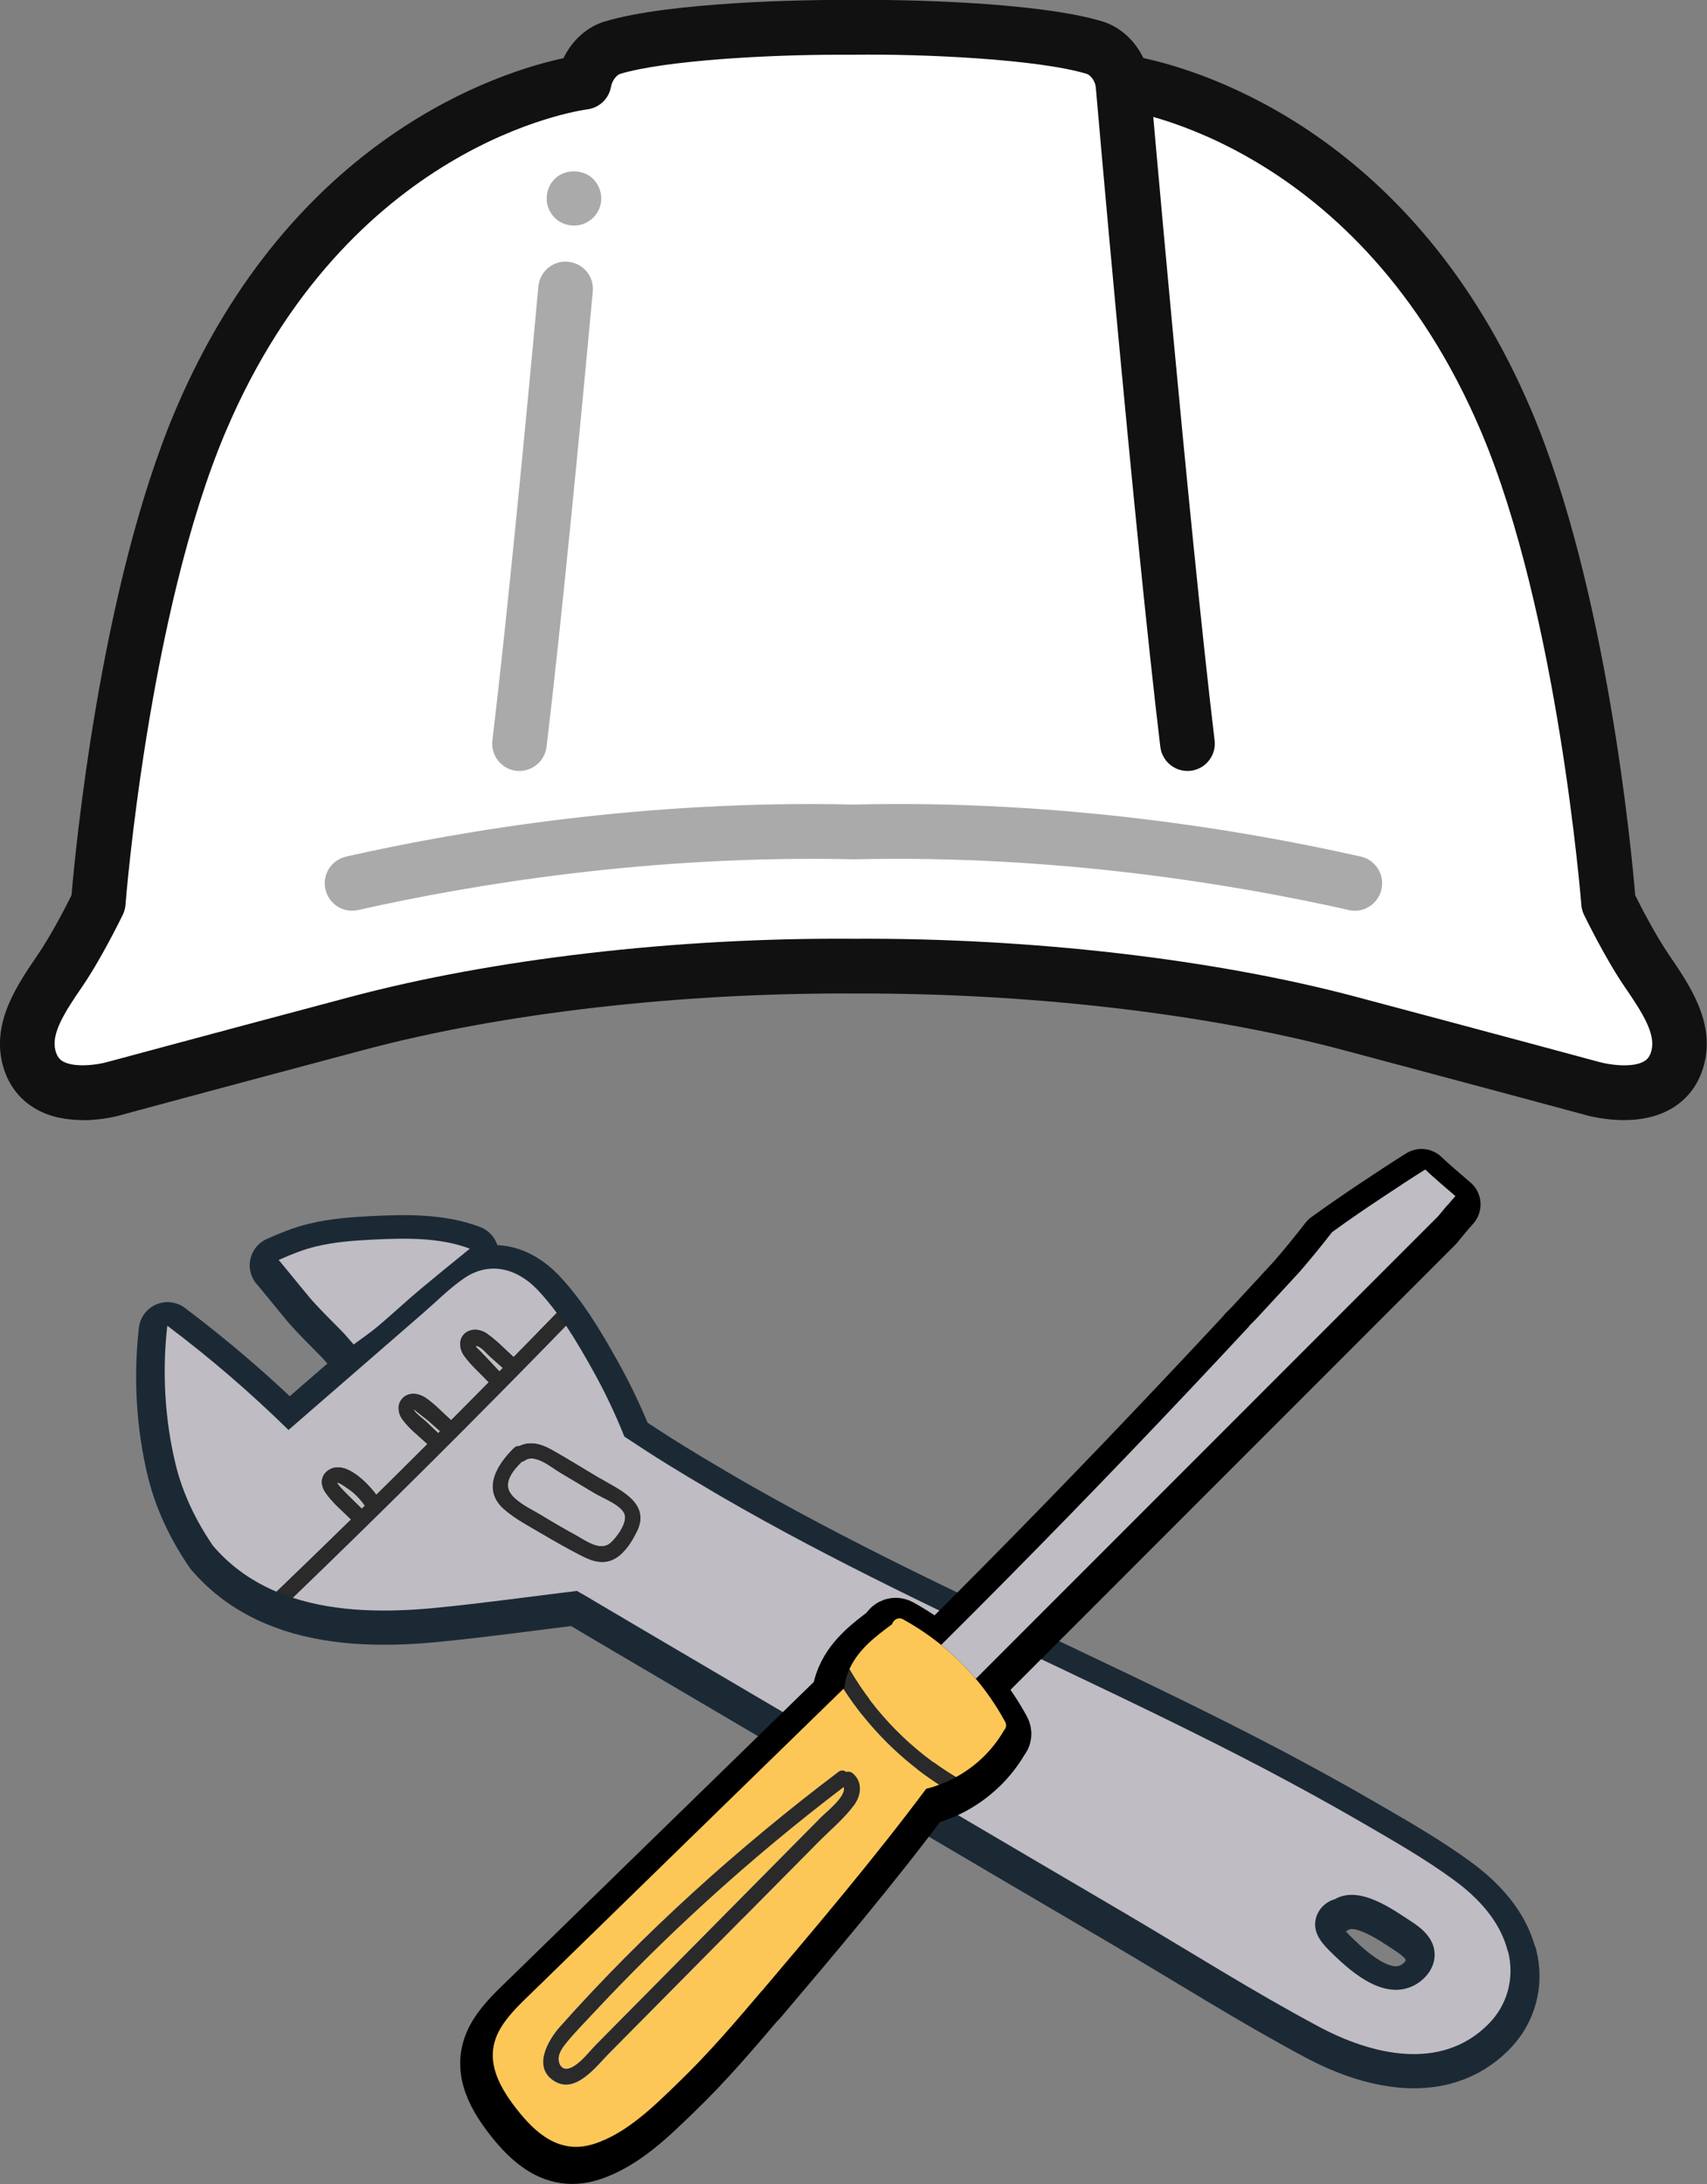 <?xml version="1.0" encoding="UTF-8"?>
<svg id="uuid-12f65918-33bc-4df6-923c-f0825b37003f" data-name="レイヤー 2" xmlns="http://www.w3.org/2000/svg" viewBox="0 0 118.87 152.01">
  <rect x="0" y="0" width="118.87" height="152.01" fill="#808080" stroke="none"/>
  <defs>
    <style>
      .uuid-565799bf-b636-45fc-87bd-3e97b24a3c7e {
        fill: #111;
      }

      .uuid-005066c1-dace-4437-8aae-117059a8b2db {
        fill: #aaa;
      }

      .uuid-5e54894a-6102-446b-8571-7df98c0edebf, .uuid-50de4427-eb46-4c0f-b18a-1ac1f569506e {
        fill: #bfbcc3;
      }

      .uuid-47de1961-741f-4864-937d-9ead8cd84754 {
        stroke: #1b2935;
      }

      .uuid-47de1961-741f-4864-937d-9ead8cd84754, .uuid-50de4427-eb46-4c0f-b18a-1ac1f569506e {
        stroke-linecap: round;
        stroke-linejoin: round;
        stroke-width: 4.02px;
      }

      .uuid-47de1961-741f-4864-937d-9ead8cd84754, .uuid-536ccba7-88aa-4f85-aa01-9c8bab8d2cf3 {
        fill: #2a2a2a;
      }

      .uuid-b6f54c92-6c23-4287-86b5-338a40979ec7 {
        fill: #fff;
      }

      .uuid-fd7ae5b8-c8b6-4517-9eb5-7eb7194e72a0 {
        fill: #fdc758;
      }

      .uuid-50de4427-eb46-4c0f-b18a-1ac1f569506e {
        stroke: #000;
      }
    </style>
  </defs>
  <g id="uuid-e75205c6-9d2c-432e-9775-49015a6600dd" data-name="text">
    <g>
      <g>
        <g>
          <path class="uuid-b6f54c92-6c23-4287-86b5-338a40979ec7" d="M59.43,1.91c4.05-.06,12.84.22,16.78,1.41,1.02.31,1.79,1.35,1.97,2.4h0s17.62,2.21,26.69,23.55c5.57,13.09,7.14,33.56,7.14,33.56,0,0,1.38,2.86,2.68,4.75,1.43,2.09,2.63,3.97,2.17,5.95-.88,3.76-6.02,2.22-6.02,2.22,0,0-6.79-1.84-16.9-4.53-9.53-2.53-22-4.03-34.51-3.98-12.51-.05-24.98,1.44-34.51,3.98-10.11,2.69-16.9,4.53-16.9,4.53,0,0-5.14,1.54-6.02-2.22-.46-1.98.74-3.85,2.17-5.95,1.3-1.89,2.68-4.75,2.68-4.75,0,0,1.57-20.47,7.14-33.56C23.06,7.93,40.68,5.72,40.68,5.72h0c.17-1.05.94-2.09,1.97-2.4,3.95-1.19,12.73-1.47,16.78-1.41Z"/>
          <path class="uuid-565799bf-b636-45fc-87bd-3e97b24a3c7e" d="M5.78,77.96c-1.06,0-2.26-.18-3.31-.79-1.19-.69-1.99-1.8-2.32-3.21-.68-2.89,1.06-5.42,2.45-7.46.96-1.4,2-3.42,2.38-4.19.25-2.93,1.98-21.38,7.25-33.79C20.35,9.44,34.92,4.97,39.24,4.05c.58-1.22,1.63-2.18,2.86-2.55C46.59.14,56.11-.04,59.43,0c3.32-.05,12.84.13,17.33,1.49,1.23.37,2.28,1.33,2.86,2.55,4.31.93,18.88,5.39,27,24.48,5.28,12.41,7.01,30.85,7.25,33.79.38.77,1.42,2.79,2.38,4.19,1.39,2.04,3.13,4.57,2.45,7.46-.33,1.41-1.13,2.52-2.32,3.21-2.46,1.43-5.73.51-6.1.4h0s-6.78-1.83-16.84-4.51c-9.54-2.54-21.95-3.96-34.01-3.91-12.1-.06-24.49,1.37-34.03,3.91-10.1,2.69-16.89,4.52-16.89,4.53-.18.05-1.33.38-2.74.38ZM58.29,3.81c-4.77,0-11.95.39-15.1,1.33-.24.07-.57.47-.64.89-.14.83-.81,1.47-1.64,1.58-.67.09-16.67,2.41-25.18,22.4-5.38,12.64-6.98,32.76-6.99,32.96-.02.24-.08.47-.18.68-.06.12-1.46,3.01-2.82,5-1.28,1.86-2.16,3.27-1.89,4.43.12.49.33.67.52.79.83.48,2.48.23,3.1.05.05-.01,6.84-1.85,16.96-4.54,9.85-2.62,22.6-4.13,35.01-4.04,12.38-.07,25.14,1.42,34.99,4.04,10.11,2.69,16.91,4.53,16.91,4.53.7.2,2.33.44,3.15-.04.19-.11.4-.29.52-.78.27-1.16-.61-2.57-1.89-4.43-1.36-1.99-2.76-4.88-2.82-5-.1-.21-.17-.45-.18-.68-.02-.2-1.62-20.32-6.99-32.96-8.5-20-24.51-22.32-25.18-22.41-.83-.11-1.5-.75-1.64-1.58-.07-.42-.39-.82-.64-.89-3.4-1.03-11.52-1.4-16.21-1.33h-.05c-.35,0-.72,0-1.11,0Z"/>
        </g>
        <path class="uuid-005066c1-dace-4437-8aae-117059a8b2db" d="M36.18,53.66c-.08,0-.15,0-.23-.01-1.04-.12-1.79-1.07-1.66-2.12,1.02-8.53,2.31-21.89,3.2-31.59.1-1.05,1.02-1.82,2.07-1.72,1.05.1,1.82,1.02,1.72,2.07-.9,9.72-2.19,23.12-3.22,31.69-.12.97-.94,1.68-1.89,1.68Z"/>
        <path class="uuid-005066c1-dace-4437-8aae-117059a8b2db" d="M39.97,15.7c-.26,0-.5-.05-.73-.14-.23-.09-.44-.24-.62-.41-.18-.18-.31-.39-.41-.62-.1-.23-.14-.48-.14-.73,0-.5.2-.99.55-1.34.7-.71,1.99-.71,2.69,0,.35.35.56.85.56,1.34,0,.26-.05.5-.14.73-.1.23-.24.44-.42.62-.18.17-.39.31-.62.41-.23.1-.48.14-.72.14Z"/>
        <path class="uuid-005066c1-dace-4437-8aae-117059a8b2db" d="M94.35,63.39c-.14,0-.28-.01-.42-.05-7.95-1.79-20.39-3.86-34.45-3.53-14.15-.32-26.58,1.74-34.54,3.53-1.03.23-2.04-.41-2.28-1.44-.23-1.03.41-2.04,1.44-2.28,8.16-1.84,20.92-3.96,35.38-3.62,14.36-.35,27.12,1.78,35.28,3.62,1.03.23,1.67,1.25,1.44,2.28-.2.88-.98,1.49-1.85,1.49Z"/>
        <path class="uuid-565799bf-b636-45fc-87bd-3e97b24a3c7e" d="M82.69,53.66c-.95,0-1.77-.71-1.89-1.68-1.82-15.2-4.49-45.8-4.51-46.1-.09-1.05.68-1.97,1.73-2.06,1.04-.1,1.97.68,2.06,1.73.03.31,2.69,30.84,4.5,45.98.13,1.04-.62,1.99-1.66,2.12-.08,0-.15.01-.23.01Z"/>
      </g>
      <g>
        <path class="uuid-47de1961-741f-4864-937d-9ead8cd84754" d="M21.48,90.59c.73.86,1.54,1.63,2.32,2.43.29.3.55.62.83.93.56-.42,1.15-.82,1.69-1.27,1.01-.85,1.97-1.76,2.99-2.61,1.13-.94,2.27-1.87,3.41-2.79-2.12-.8-4.54-.74-6.77-.63-1.33.07-2.66.16-3.96.48-.88.21-1.74.56-2.59.94.04.05.08.09.12.13.66.79,1.3,1.6,1.96,2.38Z"/>
        <path class="uuid-47de1961-741f-4864-937d-9ead8cd84754" d="M105,136.19c-.53-2.11-2.06-3.73-3.77-4.98-2.02-1.48-4.24-2.74-6.41-4-2.22-1.29-4.48-2.52-6.75-3.72-4.56-2.39-9.2-4.61-13.85-6.82-8.11-3.85-16.27-7.65-24.04-12.16-.31-.18-.62-.36-.93-.55-.42-.25-.85-.5-1.27-.75-.31-.19-.61-.37-.92-.56-.19-.12-.38-.23-.56-.34-1.02-.63-2.03-1.29-3.03-1.95-.63-1.58-1.36-3.11-2.19-4.6-.58-1.04-1.19-2.1-1.87-3.12-.2-.3-.41-.6-.62-.89-.42-.56-.86-1.1-1.33-1.6-1.45-1.52-3.39-2.03-5.18-.77-.99.69-1.86,1.57-2.77,2.36-.99.86-1.98,1.72-2.97,2.58-2.14,1.86-4.29,3.72-6.43,5.58-2.64-2.59-5.44-5-8.39-7.22-.02-.01-.04-.02-.05-.04-.37,3.24-.17,6.59.59,9.7.5,2.02,1.42,3.91,2.6,5.63.06.06.11.13.17.19,1.22,1.37,2.67,2.33,4.25,3,.37.15.74.29,1.12.42,3.14,1.02,6.67,1.02,9.94.7,3.29-.32,6.57-.78,9.85-1.18.13.08.26.16.4.23.31.18.62.36.93.55.42.25.85.5,1.27.75.31.18.62.36.93.55,6.97,4.1,13.93,8.19,20.9,12.29,4.59,2.7,9.18,5.4,13.77,8.09,4.47,2.63,8.87,5.42,13.44,7.86,3.66,1.96,8.5,3.16,11.81-.15,1.35-1.35,1.85-3.23,1.39-5.07ZM98.7,138.43c-2.12,1.32-4.44-.65-5.88-2.05-.67-.65-1.42-1.4-1.2-2.42.14-.68.68-1.22,1.33-1.4,1.72-.99,4,.68,5.39,1.59.77.5,1.5,1.18,1.56,2.15.06.88-.49,1.68-1.21,2.13Z"/>
      </g>
      <g>
        <path class="uuid-5e54894a-6102-446b-8571-7df98c0edebf" d="M21.48,90.22c.73.86,1.54,1.63,2.32,2.43.29.3.55.62.83.93.56-.42,1.15-.82,1.69-1.27,1.01-.85,1.97-1.76,2.99-2.61,1.13-.94,2.27-1.87,3.41-2.79-2.12-.8-4.54-.74-6.77-.63-1.33.07-2.66.16-3.96.48-.88.21-1.74.56-2.59.94.04.04.08.09.12.13.66.79,1.3,1.6,1.96,2.38Z"/>
        <path class="uuid-5e54894a-6102-446b-8571-7df98c0edebf" d="M23.48,103.21c-.07.1,1.21,1.31,1.71,1.8.07-.07.15-.14.22-.21-.24-.34-.52-.66-.84-.93-.09-.08-1.02-.77-1.09-.66Z"/>
        <path class="uuid-5e54894a-6102-446b-8571-7df98c0edebf" d="M33.93,92.85c.66.45,1.24,1.07,1.83,1.61,1.01-1.02,2.01-2.05,3.01-3.08-.42-.56-.86-1.1-1.33-1.6-1.45-1.52-3.39-2.03-5.18-.77-.99.69-1.86,1.57-2.77,2.36-.99.86-1.98,1.72-2.97,2.58l-6.43,5.58c-2.64-2.59-5.44-5-8.39-7.22-.02-.01-.04-.02-.05-.04-.37,3.24-.17,6.59.59,9.7.5,2.02,1.42,3.91,2.6,5.63.06.06.11.13.17.19,1.22,1.37,2.67,2.33,4.25,3,1.74-1.67,3.47-3.34,5.19-5.03-.61-.6-1.32-1.19-1.79-1.89-.32-.47-.36-1.07.11-1.46,1.11-.93,2.72.67,3.44,1.63,1.19-1.17,2.38-2.35,3.56-3.53-.59-.55-1.29-1.08-1.75-1.73-.32-.45-.38-1.08.05-1.49.44-.42,1.1-.31,1.57,0,.64.43,1.2,1.05,1.78,1.56,0,0,0,0,0,0,.88-.88,1.75-1.76,2.62-2.64-.56-.6-1.23-1.18-1.71-1.84-.34-.47-.42-1.17.07-1.58.46-.38,1.1-.26,1.55.05Z"/>
        <path class="uuid-5e54894a-6102-446b-8571-7df98c0edebf" d="M28.82,98.09c-.02.19.68.7.83.84.29.27.57.55.86.82.05-.05.09-.09.14-.14-.29-.25-.57-.51-.86-.76-.07-.06-.97-.75-.97-.77Z"/>
        <path class="uuid-5e54894a-6102-446b-8571-7df98c0edebf" d="M105,135.82c-.53-2.11-2.06-3.73-3.77-4.98-2.02-1.48-4.24-2.74-6.41-4-2.22-1.29-4.48-2.52-6.75-3.72-4.56-2.39-9.2-4.61-13.84-6.82-8.11-3.85-16.27-7.65-24.04-12.16-.31-.18-.62-.36-.93-.55-.42-.25-.85-.5-1.27-.75-.31-.19-.61-.37-.92-.56-.19-.12-.38-.23-.56-.34-1.02-.63-2.03-1.29-3.03-1.95-.63-1.58-1.36-3.11-2.19-4.6-.58-1.04-1.19-2.1-1.87-3.12-6.24,6.42-12.58,12.73-19.03,18.94,3.14,1.02,6.67,1.02,9.94.7,3.29-.32,6.57-.78,9.85-1.18.13.08.26.16.4.23.31.18.62.36.93.55.42.25.85.5,1.27.75.31.18.62.36.93.55,6.97,4.1,13.93,8.19,20.9,12.29,4.59,2.7,9.18,5.4,13.77,8.09,4.47,2.63,8.87,5.42,13.44,7.86,3.66,1.96,8.5,3.16,11.81-.15,1.35-1.34,1.85-3.23,1.39-5.07ZM44.36,106.56c-.33.7-.82,1.49-1.5,1.9-.77.46-1.56.24-2.3-.14-.97-.49-1.91-1.03-2.85-1.58-.88-.52-1.86-1.03-2.63-1.71-1.53-1.37-.48-3.08.7-4.23.12-.12.25-.16.37-.14.73-.36,1.5-.17,2.23.24,1.13.63,2.23,1.32,3.34,1.98,1.38.82,3.58,1.71,2.64,3.69ZM98.7,138.06c-2.12,1.32-4.44-.65-5.88-2.05-.67-.65-1.42-1.4-1.2-2.42.14-.68.68-1.22,1.33-1.4,1.72-.99,4,.68,5.39,1.59.77.5,1.5,1.18,1.56,2.15.06.88-.49,1.68-1.21,2.13Z"/>
        <path class="uuid-5e54894a-6102-446b-8571-7df98c0edebf" d="M41.46,103.95c-.81-.48-1.62-.96-2.43-1.45-.59-.35-1.76-1.36-2.47-.86-.07.05-.14.08-.22.09-.59.59-1.37,1.48-.73,2.29.49.62,1.39,1.02,2.05,1.42.79.48,1.59.95,2.4,1.39.67.36,1.71,1.17,2.43.58.43-.36,1.27-1.47,1-2.07-.28-.63-1.48-1.07-2.03-1.4Z"/>
        <path class="uuid-5e54894a-6102-446b-8571-7df98c0edebf" d="M33.22,93.68c-.28-.07.15.28.23.37.14.15.27.29.41.43.3.32.61.65.91.97.08-.08.16-.16.24-.24-.29-.26-.58-.51-.87-.77-.24-.22-.6-.68-.93-.76Z"/>
        <path class="uuid-536ccba7-88aa-4f85-aa01-9c8bab8d2cf3" d="M38.78,91.37c-1,1.03-2,2.06-3.01,3.08-.6-.53-1.18-1.15-1.83-1.61-.45-.31-1.09-.42-1.55-.05-.49.41-.41,1.11-.07,1.58.48.67,1.15,1.25,1.71,1.84-.87.88-1.75,1.76-2.62,2.64,0,0,0,0,0,0-.58-.51-1.14-1.12-1.78-1.56-.47-.32-1.12-.42-1.57,0-.43.41-.37,1.03-.05,1.49.46.64,1.16,1.18,1.75,1.73-1.18,1.18-2.37,2.36-3.56,3.53-.72-.96-2.33-2.56-3.44-1.63-.46.39-.43.99-.11,1.46.47.7,1.19,1.29,1.79,1.89-1.72,1.68-3.45,3.36-5.19,5.03.37.15.74.29,1.12.42,6.45-6.21,12.79-12.52,19.03-18.94-.2-.3-.41-.6-.62-.89ZM25.2,105.01c-.51-.49-1.78-1.71-1.71-1.8.08-.11,1,.58,1.09.66.32.27.59.59.84.93-.07.07-.15.14-.22.21ZM30.51,99.75c-.29-.27-.57-.55-.86-.82-.15-.15-.85-.65-.83-.84,0,.02.9.71.97.77.29.25.57.51.86.76-.05.05-.09.09-.14.14ZM34.78,95.46c-.3-.32-.61-.65-.91-.97-.14-.14-.27-.29-.41-.43-.09-.09-.51-.44-.23-.37.32.08.68.55.93.76.29.26.58.51.87.77-.08.08-.16.16-.24.24Z"/>
        <path class="uuid-536ccba7-88aa-4f85-aa01-9c8bab8d2cf3" d="M41.73,102.87c-1.11-.66-2.21-1.35-3.34-1.98-.73-.41-1.5-.6-2.23-.24-.12-.01-.25.02-.37.14-1.18,1.16-2.23,2.87-.7,4.23.77.69,1.75,1.19,2.63,1.71.93.55,1.88,1.09,2.85,1.58.75.38,1.54.6,2.3.14.68-.41,1.16-1.2,1.5-1.9.94-1.98-1.26-2.87-2.64-3.69ZM42.48,107.42c-.72.6-1.76-.21-2.43-.58-.81-.44-1.61-.91-2.4-1.39-.66-.4-1.56-.8-2.05-1.42-.64-.81.14-1.7.73-2.29.07-.01.15-.04.22-.09.71-.5,1.87.51,2.47.86.81.48,1.62.96,2.43,1.45.55.33,1.75.77,2.03,1.4.26.6-.57,1.71-1,2.07Z"/>
      </g>
      <path class="uuid-50de4427-eb46-4c0f-b18a-1ac1f569506e" d="M52.81,139.15c3.91-4.61,7.82-9.23,11.44-14.07.31-.07.61-.17.91-.28.4-.15.79-.32,1.16-.52,1.36-.74,2.51-1.83,3.31-3.19.01-.02.02-.04.03-.06.15-.15.21-.37.08-.61-.5-.92-1.08-1.79-1.73-2.61-.1-.13-.2-.25-.31-.37l32.2-32.2c.21-.25.42-.51.63-.76.18-.22.37-.43.56-.65-.7-.61-1.43-1.21-2.1-1.85-.98.61-1.95,1.25-2.91,1.89-1.21.8-2.4,1.62-3.58,2.47-.72.93-1.47,1.85-2.24,2.74-1.01,1.1-2.03,2.2-3.05,3.3-.13.13-.26.27-.4.4-.04.04-.07.08-.09.12-5.5,5.91-11.08,11.74-16.76,17.48-1.55,1.57-3.11,3.13-4.68,4.69-.83-.67-1.71-1.26-2.65-1.78-.35-.19-.68.04-.77.34-1.16.85-2.37,1.78-2.97,3.13-.02.04-.03.07-.05.11-.16.38-.26.78-.3,1.18-.02.02-.04.04-.06.06-4,3.9-8.01,7.8-12.01,11.7-2.13,2.08-4.27,4.16-6.4,6.24-1.05,1.02-2.1,2.05-3.15,3.07-.82.8-1.7,1.59-2.3,2.58-1.23,2.03-.25,3.93,1.06,5.62,1.36,1.75,3.04,3.22,5.39,2.48,2.28-.71,4.24-2.66,5.91-4.28,2.08-2,3.95-4.19,5.81-6.38Z"/>
      <g>
        <path class="uuid-fd7ae5b8-c8b6-4517-9eb5-7eb7194e72a0" d="M53.06,138.57c3.91-4.61,7.82-9.23,11.44-14.07.31-.07.61-.17.91-.28-2.67-1.72-4.95-4.01-6.67-6.68-4,3.9-8.01,7.8-12.01,11.7-2.13,2.08-4.27,4.16-6.4,6.24-1.05,1.02-2.1,2.05-3.15,3.07-.82.8-1.7,1.59-2.3,2.58-1.23,2.03-.25,3.93,1.06,5.62,1.36,1.75,3.04,3.22,5.39,2.48,2.28-.71,4.24-2.66,5.91-4.28,2.08-2,3.95-4.19,5.81-6.38ZM38.62,144.87c-1.55-.95-.49-2.83.38-3.8,5.83-6.54,12.4-12.45,19.38-17.73.2-.15.4-.12.54,0,.16-.04.33-.01.49.12.68.61.56,1.54.05,2.21-.7.93-1.66,1.73-2.48,2.56-1.74,1.76-3.48,3.52-5.23,5.28-3.12,3.15-6.23,6.29-9.35,9.44-.87.88-2.31,2.83-3.78,1.93Z"/>
        <path class="uuid-fd7ae5b8-c8b6-4517-9eb5-7eb7194e72a0" d="M43.35,140.45c2.65-2.67,5.29-5.35,7.94-8.02,1.31-1.32,2.61-2.64,3.92-3.96.67-.68,1.34-1.35,2.01-2.03.33-.33,1.76-1.45,1.54-2.07-3.31,2.51-6.51,5.18-9.58,7.98-2.74,2.5-5.37,5.1-7.9,7.81-.61.66-1.25,1.31-1.82,2-.27.33-.58.75-.55,1.2.04.45.33.75.79.57.72-.28,1.33-1.13,1.85-1.66.6-.61,1.21-1.22,1.81-1.83Z"/>
        <path class="uuid-fd7ae5b8-c8b6-4517-9eb5-7eb7194e72a0" d="M66.57,123.69c1.36-.74,2.51-1.83,3.31-3.19.01-.02.02-.04.03-.06.15-.15.21-.37.08-.61-.5-.92-1.08-1.79-1.73-2.61-.1-.13-.2-.25-.31-.37-.73-.86-1.53-1.65-2.41-2.36-.83-.67-1.71-1.26-2.65-1.78-.35-.19-.68.04-.77.34-1.16.85-2.37,1.78-2.97,3.13,1.79,3.08,4.36,5.68,7.42,7.51Z"/>
        <path class="uuid-536ccba7-88aa-4f85-aa01-9c8bab8d2cf3" d="M51.75,133.5c1.74-1.76,3.48-3.52,5.23-5.28.82-.83,1.78-1.62,2.48-2.56.51-.68.63-1.61-.05-2.21-.15-.14-.33-.16-.49-.12-.14-.12-.34-.15-.54,0-6.98,5.28-13.55,11.19-19.38,17.73-.87.98-1.93,2.86-.38,3.8,1.47.9,2.91-1.05,3.78-1.93,3.12-3.15,6.23-6.29,9.35-9.44ZM39.69,143.94c-.45.18-.75-.12-.79-.57-.03-.45.28-.87.55-1.2.57-.7,1.21-1.34,1.82-2,2.53-2.71,5.16-5.31,7.9-7.81,3.07-2.8,6.27-5.46,9.58-7.98.22.62-1.21,1.74-1.54,2.07-.67.68-1.34,1.35-2.01,2.03-1.31,1.32-2.61,2.64-3.92,3.96-2.65,2.67-5.29,5.35-7.94,8.02-.6.61-1.21,1.22-1.81,1.83-.53.53-1.13,1.38-1.85,1.66Z"/>
        <path class="uuid-536ccba7-88aa-4f85-aa01-9c8bab8d2cf3" d="M65.41,124.22c.4-.15.79-.32,1.16-.52-3.05-1.83-5.63-4.43-7.42-7.51-.02.04-.03.07-.05.11-.16.38-.26.78-.3,1.18-.02.02-.04.04-.06.06,1.72,2.68,4,4.96,6.67,6.68Z"/>
        <path class="uuid-5e54894a-6102-446b-8571-7df98c0edebf" d="M100.79,83.9c.18-.22.37-.43.56-.65-.7-.61-1.43-1.21-2.1-1.85-.98.61-1.95,1.25-2.91,1.89-1.21.8-2.41,1.62-3.58,2.47-.72.93-1.47,1.85-2.24,2.74-1.01,1.1-2.03,2.2-3.05,3.3-.13.13-.26.27-.4.4-.04.04-.07.08-.09.12-5.5,5.91-11.08,11.74-16.76,17.48-1.55,1.57-3.11,3.13-4.68,4.69.88.71,1.68,1.5,2.41,2.36l32.2-32.2c.21-.25.42-.51.63-.76Z"/>
      </g>
    </g>
  </g>
</svg>